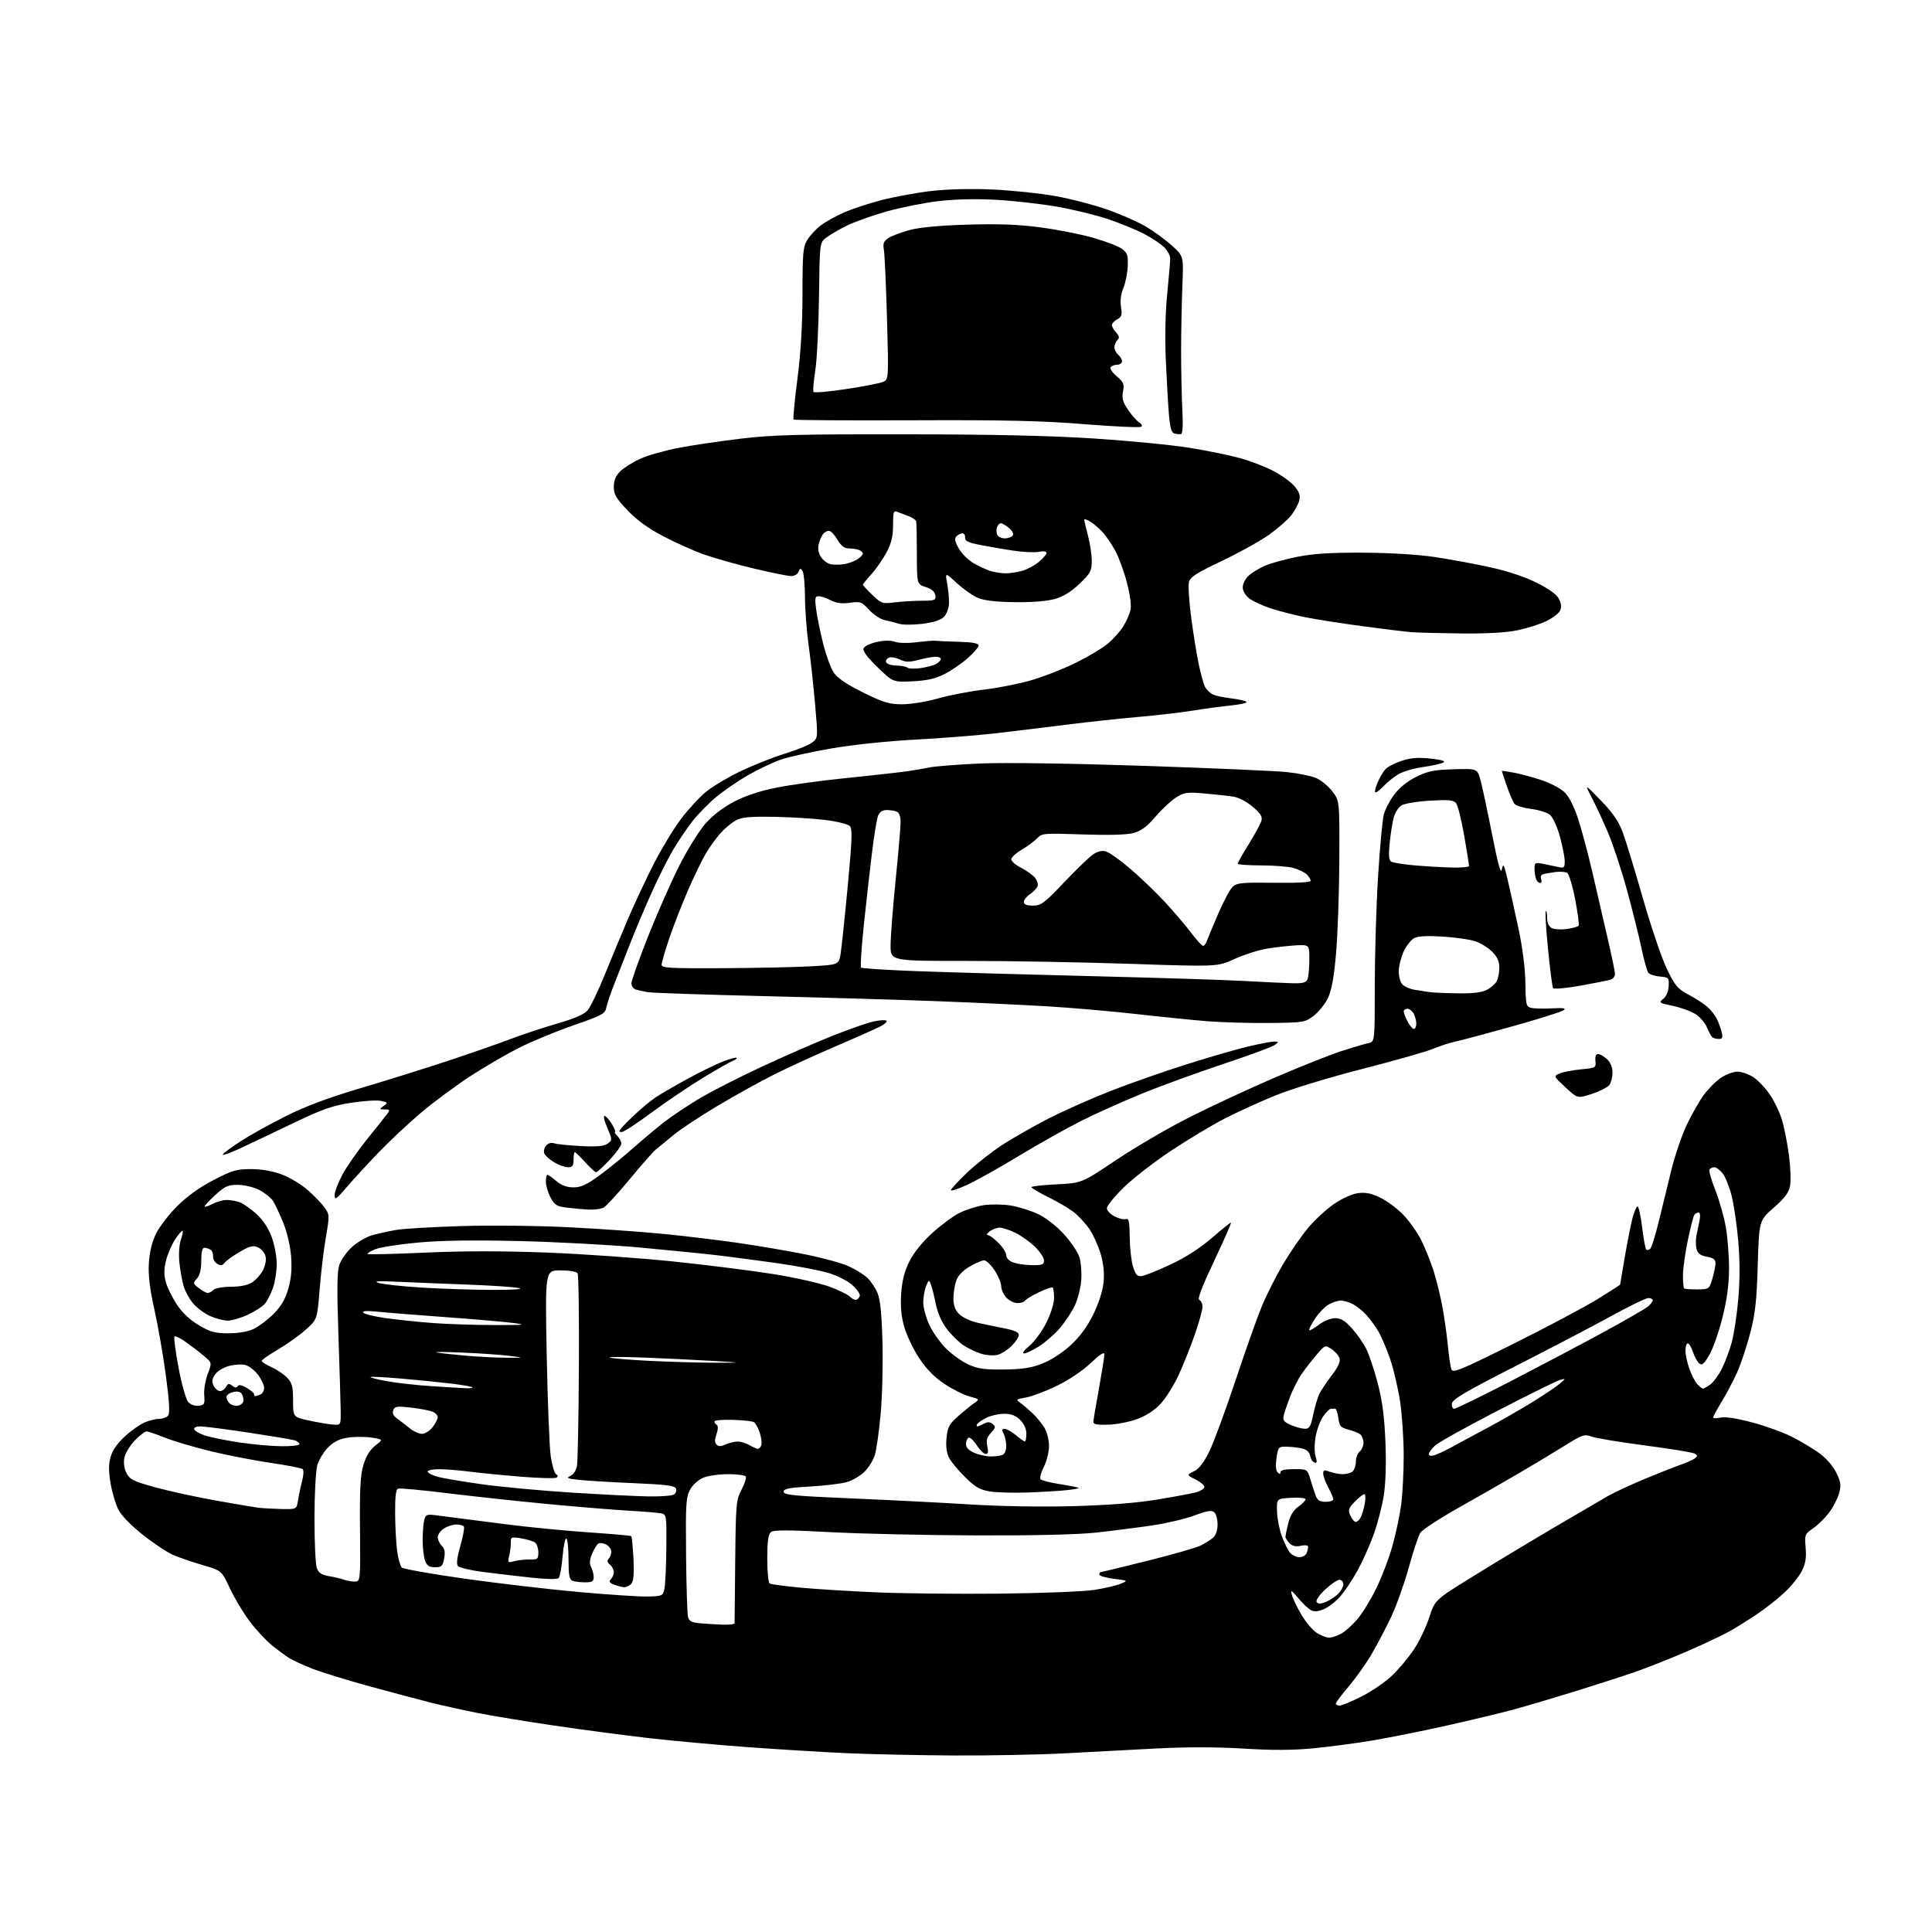 <?xml version="1.0" encoding="UTF-8" standalone="no"?>
<svg 
  version="1.1" 
  xmlns="http://www.w3.org/2000/svg" 
  xmlns:xlink="http://www.w3.org/1999/xlink" 
  xmlns:svg="http://www.w3.org/2000/svg"
  xmlns:rdf="http://www.w3.org/1999/02/22-rdf-syntax-ns#"
  xmlns:cc="http://creativecommons.org/ns#"
  xmlns:dc="http://purl.org/dc/elements/1.1/"
  viewBox="0 0 768 768"
  width="768"
  height="768"
>
<style>svg {background-color: white; }</style>"
<path stroke="none" fill="black" fill-rule="evenodd" d="M379.50,697.83C365.20,697.76 345.62,697.34 336.00,696.89C326.38,696.44 308.82,695.37 297.00,694.50C285.18,693.63 267.74,692.04 258.26,690.96C248.77,689.88 231.77,687.64 220.48,685.97C209.18,684.31 195.34,682.03 189.72,680.91C184.10,679.79 175.90,677.98 171.50,676.88C167.10,675.77 156.07,672.84 147.00,670.36C137.93,667.88 127.58,664.69 124.00,663.27C120.42,661.85 116.38,659.99 115.00,659.13C113.62,658.27 110.58,656.03 108.23,654.15C105.89,652.27 101.88,647.98 99.33,644.62C96.78,641.25 93.21,635.31 91.40,631.42C88.09,624.34 88.09,624.34 80.62,622.16C76.51,620.97 71.20,619.15 68.83,618.12C66.45,617.09 61.02,613.48 56.77,610.11C52.18,606.48 48.23,602.42 47.07,600.14C45.99,598.03 44.60,593.37 43.98,589.79C43.16,585.07 43.14,582.19 43.93,579.27C44.65,576.60 46.55,573.83 49.57,571.05C52.07,568.74 55.65,566.21 57.53,565.42C59.40,564.64 62.02,564.00 63.35,564.00C64.67,564.00 66.23,563.42 66.82,562.72C67.58,561.80 67.33,557.29 65.96,546.97C64.90,539.01 62.85,527.20 61.41,520.73C59.53,512.34 58.89,507.02 59.17,502.23C59.42,497.82 60.39,493.77 61.97,490.50C63.29,487.75 67.11,482.78 70.44,479.46C74.43,475.49 79.39,471.93 84.94,469.06C92.42,465.20 94.11,464.71 99.94,464.74C104.17,464.76 108.51,465.53 112.15,466.92C115.25,468.10 119.86,470.88 122.38,473.10C124.90,475.32 127.89,478.44 129.02,480.02C131.02,482.83 131.03,483.16 129.55,491.74C128.70,496.59 127.59,505.95 127.06,512.53C126.11,524.50 126.11,524.50 121.47,528.63C118.91,530.91 113.94,534.45 110.41,536.51C106.88,538.58 104.00,540.59 104.00,540.98C104.00,541.37 105.78,542.50 107.95,543.48C110.11,544.45 112.93,546.36 114.20,547.71C116.12,549.76 116.50,551.25 116.50,556.74C116.50,563.32 116.50,563.32 123.00,564.72C126.58,565.49 130.85,566.21 132.50,566.31C135.50,566.50 135.50,566.50 135.42,560.50C135.38,557.20 134.97,543.69 134.52,530.48C133.90,512.47 134.00,505.54 134.90,502.80C135.57,500.78 137.86,497.55 140.00,495.62C142.14,493.69 145.80,491.59 148.14,490.96C150.48,490.33 154.67,489.41 157.45,488.92C160.23,488.42 171.95,487.73 183.50,487.38C195.28,487.02 214.20,487.24 226.59,487.87C238.74,488.49 255.62,489.69 264.09,490.53C272.57,491.37 285.80,492.97 293.50,494.09C301.20,495.20 313.12,497.24 320.00,498.61C326.88,499.98 334.75,502.14 337.50,503.42C340.25,504.70 343.56,506.77 344.86,508.02C346.16,509.26 347.92,511.91 348.79,513.89C349.91,516.49 350.47,521.98 350.79,533.50C351.03,542.30 350.71,555.11 350.08,561.98C349.46,568.84 348.43,576.17 347.80,578.28C347.17,580.38 345.29,583.44 343.62,585.07C341.95,586.70 338.77,588.55 336.54,589.18C334.32,589.81 327.77,590.59 322.00,590.91C313.60,591.38 311.50,591.80 311.50,593.00C311.50,594.27 315.67,594.68 338.50,595.64C353.35,596.27 374.50,597.34 385.50,598.03C397.41,598.78 414.00,599.06 426.50,598.72C440.49,598.34 451.67,597.47 460.00,596.10C466.88,594.97 473.82,593.67 475.43,593.22C477.05,592.76 478.54,591.88 478.75,591.25C478.96,590.63 477.45,589.25 475.39,588.20C471.65,586.28 471.65,586.28 474.57,584.89C476.60,583.93 478.49,581.50 480.70,577.00C482.47,573.42 487.12,560.83 491.05,549.00C494.98,537.17 499.70,523.85 501.54,519.38C503.38,514.91 507.17,507.38 509.97,502.65C512.77,497.91 517.22,491.43 519.88,488.25C522.53,485.06 527.18,480.74 530.22,478.65C533.46,476.42 537.42,474.62 539.80,474.30C542.83,473.89 545.09,474.35 548.67,476.08C551.31,477.36 555.42,480.41 557.80,482.86C560.18,485.31 563.39,489.84 564.93,492.91C566.46,495.98 568.66,501.43 569.81,505.00C570.97,508.57 572.57,515.10 573.38,519.50C574.19,523.90 575.17,530.88 575.56,535.00C575.96,539.12 576.58,543.32 576.94,544.32C577.52,545.92 580.44,544.72 601.73,534.12C615.00,527.51 629.94,519.57 634.93,516.49C639.92,513.40 644.00,510.79 644.01,510.69C644.01,510.59 644.87,505.52 645.92,499.43C646.97,493.34 648.33,486.50 648.94,484.22C649.55,481.95 650.42,479.86 650.88,479.58C651.33,479.30 652.16,482.90 652.73,487.58C653.30,492.26 654.05,496.38 654.40,496.73C654.75,497.08 655.48,496.92 656.04,496.36C656.59,495.81 658.17,490.67 659.54,484.93C660.92,479.19 663.17,470.00 664.54,464.50C665.92,459.00 668.59,451.21 670.49,447.20C672.40,443.18 675.38,437.91 677.12,435.48C678.86,433.06 681.93,429.93 683.95,428.54C685.96,427.14 688.98,426.00 690.66,426.00C692.33,426.00 695.23,427.02 697.10,428.28C698.97,429.53 701.93,432.68 703.68,435.29C705.43,437.89 707.59,442.52 708.48,445.56C709.36,448.61 710.57,454.87 711.17,459.48C711.76,464.09 711.95,469.46 711.58,471.41C711.09,474.06 709.45,476.25 705.09,480.08C699.26,485.21 699.26,485.21 698.73,502.86C698.30,517.27 697.75,522.24 695.71,530.00C694.34,535.23 692.05,542.13 690.62,545.36C689.19,548.58 686.44,553.81 684.51,556.99C682.58,560.16 681.00,563.08 681.00,563.46C681.00,563.84 682.32,563.87 683.94,563.51C685.80,563.10 690.40,563.80 696.40,565.40C701.64,566.79 708.75,569.35 712.21,571.09C715.67,572.82 720.60,575.78 723.18,577.65C725.99,579.70 728.70,582.81 729.98,585.46C731.80,589.21 731.95,590.43 731.04,593.68C730.46,595.78 728.65,599.25 727.02,601.39C725.39,603.52 722.55,606.30 720.69,607.56C717.44,609.77 717.34,610.04 717.77,615.25C718.11,619.34 717.73,621.61 716.20,624.60C715.10,626.77 712.01,630.59 709.34,633.07C706.68,635.56 701.80,639.40 698.50,641.61C695.20,643.82 690.39,646.84 687.81,648.32C685.22,649.80 677.57,653.42 670.81,656.36C664.04,659.30 654.45,663.09 649.50,664.79C644.55,666.49 633.76,669.96 625.52,672.52C617.27,675.07 606.47,678.26 601.52,679.61C596.56,680.95 584.62,683.81 575.00,685.96C565.38,688.12 552.10,690.78 545.50,691.88C538.90,692.99 528.30,694.39 521.94,694.99C513.83,695.77 505.62,695.80 494.44,695.10C484.20,694.45 471.88,694.43 460.00,695.03C449.82,695.54 433.40,696.41 423.50,696.96C413.60,697.51 393.80,697.90 379.50,697.83zM532.52,678.00C533.36,678.00 537.24,676.39 541.15,674.43C545.05,672.46 550.45,668.79 553.14,666.27C555.84,663.75 559.82,659.03 561.98,655.79C564.15,652.55 566.93,646.76 568.16,642.94C570.40,635.98 570.40,635.98 585.95,626.38C594.50,621.10 608.92,612.41 618.00,607.07C627.08,601.74 636.53,596.21 639.02,594.78C641.51,593.35 648.03,590.31 653.52,588.02C659.01,585.73 665.52,583.15 668.00,582.28C670.48,581.42 673.09,580.25 673.81,579.68C674.88,578.84 674.85,578.50 673.63,577.81C672.80,577.35 663.88,575.89 653.81,574.57C643.74,573.25 634.19,571.66 632.58,571.04C629.92,570.02 628.99,570.34 622.08,574.63C617.91,577.23 609.77,582.12 604.00,585.51C598.23,588.89 587.30,595.15 579.72,599.41C572.15,603.67 565.33,608.13 564.58,609.33C563.83,610.52 561.79,616.66 560.06,622.96C558.32,629.26 555.19,638.07 553.10,642.53C551.01,646.99 547.46,653.76 545.22,657.57C542.98,661.38 538.86,667.18 536.07,670.46C533.28,673.73 531.00,676.77 531.00,677.21C531.00,677.64 531.69,678.00 532.52,678.00zM528.30,651.00C529.29,651.00 531.38,650.34 532.95,649.53C534.52,648.72 537.45,646.13 539.47,643.78C541.49,641.42 544.90,635.90 547.05,631.50C549.20,627.10 552.06,619.62 553.41,614.89C554.75,610.15 556.34,602.81 556.93,598.57C557.52,594.32 558.00,585.38 557.99,578.68C557.99,571.98 557.34,562.23 556.54,557.00C555.74,551.77 553.96,544.20 552.58,540.17C551.20,536.14 549.08,531.19 547.87,529.17C546.67,527.15 544.52,524.22 543.09,522.66C541.67,521.10 539.28,519.19 537.80,518.41C536.31,517.63 534.13,517.00 532.95,517.00C531.77,517.00 529.56,517.74 528.04,518.64C526.52,519.54 524.09,522.09 522.65,524.32C521.21,526.54 520.22,528.55 520.45,528.78C520.68,529.01 522.40,528.03 524.28,526.60C526.22,525.12 529.00,524.00 530.73,524.00C533.00,524.00 534.67,525.00 537.34,527.95C539.31,530.13 541.88,533.80 543.05,536.10C544.23,538.40 546.31,544.61 547.68,549.90C549.50,556.88 550.33,563.25 550.73,573.24C551.08,582.05 550.83,589.75 550.03,594.74C549.35,599.01 547.50,606.03 545.93,610.33C544.36,614.64 541.45,621.08 539.46,624.64C537.47,628.20 534.42,632.73 532.68,634.71C530.95,636.68 528.05,638.92 526.24,639.67C523.94,640.63 522.40,640.75 521.10,640.05C520.08,639.51 517.81,637.36 516.07,635.28C513.30,631.99 512.98,631.82 513.54,634.00C513.90,635.38 515.61,638.93 517.34,641.89C519.08,644.85 521.85,648.11 523.50,649.14C525.15,650.16 527.31,650.99 528.30,651.00zM287.25,645.83C289.86,645.92 292.01,645.66 292.01,645.25C292.02,644.84 292.13,633.70 292.26,620.50C292.49,597.73 292.62,596.28 294.77,592.18C296.02,589.81 296.78,587.45 296.46,586.93C296.14,586.42 292.97,586.00 289.41,586.00C285.85,586.00 281.41,586.64 279.53,587.42C277.58,588.24 275.36,590.26 274.32,592.17C272.69,595.15 272.52,597.89 272.72,618.00C272.84,630.38 273.18,641.49 273.48,642.69C273.90,644.44 274.88,644.96 278.25,645.27C280.59,645.48 284.64,645.73 287.25,645.83zM526.79,636.90C528.28,636.33 530.51,634.92 531.75,633.76C532.99,632.60 534.00,630.83 534.00,629.83C534.00,628.82 533.31,628.00 532.46,628.00C531.61,628.00 529.07,629.73 526.80,631.84C524.48,634.01 522.99,636.17 523.38,636.80C523.87,637.60 524.85,637.63 526.79,636.90zM257.49,634.64C263.30,634.50 263.51,634.41 264.13,631.50C264.48,629.85 264.82,622.55 264.88,615.27C265.00,602.31 264.95,602.03 262.75,601.58C261.51,601.33 255.78,600.85 250.00,600.53C244.22,600.20 229.82,599.02 218.00,597.90C206.18,596.79 188.18,594.84 178.00,593.59C167.82,592.33 158.94,591.50 158.25,591.76C157.36,592.08 157.02,595.00 157.07,601.86C157.11,607.16 157.48,613.87 157.90,616.77C158.31,619.67 159.12,622.52 159.71,623.11C160.29,623.69 171.51,625.68 184.63,627.54C197.76,629.39 218.18,631.78 230.00,632.84C241.82,633.91 254.20,634.72 257.49,634.64zM397.00,633.50C413.78,633.33 430.85,632.66 434.95,632.02C439.05,631.37 443.78,630.27 445.45,629.58C448.50,628.32 448.50,628.32 442.75,627.59C439.59,627.19 437.00,626.44 437.00,625.93C437.00,625.42 437.17,625.00 437.38,625.00C437.58,625.00 445.95,622.97 455.96,620.48C465.97,618.00 475.59,615.24 477.33,614.36C479.07,613.48 481.29,612.07 482.25,611.22C483.33,610.28 484.00,608.26 484.00,605.97C484.00,603.92 483.39,601.74 482.64,601.12C481.60,600.26 479.72,600.57 474.78,602.43C471.21,603.78 463.61,605.56 457.89,606.40C452.18,607.24 442.32,608.50 436.00,609.20C428.62,610.01 411.60,610.42 388.50,610.35C368.70,610.29 342.46,609.71 330.18,609.06C312.96,608.14 307.53,608.14 306.43,609.06C305.38,609.93 305.00,612.70 305.00,619.56C305.00,624.69 305.42,629.14 305.94,629.46C306.45,629.78 311.74,630.50 317.69,631.07C323.63,631.64 337.05,632.48 347.50,632.95C357.95,633.42 380.23,633.67 397.00,633.50zM248.13,630.94C247.23,630.90 245.41,630.44 244.08,629.91C242.23,629.17 241.94,628.66 242.83,627.77C243.47,627.13 244.00,625.85 244.00,624.92C244.00,624.00 243.31,622.67 242.46,621.96C241.39,621.08 241.23,620.37 241.96,619.64C242.53,619.07 243.00,617.81 243.00,616.84C243.00,615.86 242.09,614.58 240.98,613.99C239.87,613.39 238.47,613.21 237.88,613.58C237.28,613.94 236.16,615.77 235.38,617.64C234.35,620.09 234.24,621.58 234.98,622.96C235.54,624.01 236.00,625.80 236.00,626.93C236.00,628.62 235.37,629.00 232.58,629.00C230.70,629.00 228.45,628.73 227.58,628.39C226.33,627.91 226.00,626.17 226.00,619.95C226.00,615.64 225.61,611.88 225.14,611.59C224.67,611.30 224.00,614.51 223.64,618.73C223.28,622.96 222.58,626.82 222.08,627.32C221.53,627.87 217.05,627.78 210.83,627.10C205.15,626.48 196.56,625.46 191.76,624.84C186.95,624.22 182.57,623.18 182.03,622.53C181.37,621.74 181.68,619.10 182.99,614.53C184.06,610.78 184.70,607.33 184.41,606.86C184.12,606.39 182.77,606.00 181.41,606.00C180.04,606.00 177.82,606.73 176.46,607.62C175.11,608.50 174.00,610.05 174.00,611.04C174.00,612.04 174.72,613.58 175.60,614.46C176.77,615.63 177.03,617.02 176.56,619.53C175.99,622.57 175.54,623.00 172.93,623.00C170.65,623.00 169.72,622.40 168.98,620.43C168.44,619.02 168.01,615.31 168.01,612.18C168.02,609.06 168.31,605.45 168.65,604.16C169.22,602.06 169.71,601.87 173.39,602.35C175.65,602.64 179.30,603.12 181.50,603.40C183.70,603.69 192.70,604.84 201.50,605.97C210.30,607.09 224.93,608.52 234.00,609.14C243.07,609.75 250.69,610.43 250.93,610.64C251.17,610.85 251.56,614.84 251.81,619.51C252.11,625.40 251.87,628.45 251.00,629.50C250.32,630.32 249.02,630.97 248.13,630.94zM141.41,628.69C143.22,628.51 143.30,627.51 143.11,608.00C142.96,591.83 143.24,586.40 144.48,582.30C145.53,578.80 147.07,576.30 149.20,574.64C152.35,572.18 152.35,572.18 147.68,571.47C145.10,571.09 140.89,571.09 138.31,571.48C134.94,571.98 132.72,573.08 130.41,575.39C128.65,577.15 126.71,580.37 126.11,582.55C125.51,584.72 125.01,594.23 125.01,603.68C125.00,613.14 125.43,622.00 125.95,623.38C126.66,625.25 127.88,626.06 130.70,626.53C132.79,626.88 135.62,627.55 137.00,628.02C138.38,628.49 140.36,628.79 141.41,628.69zM204.61,620.56C206.20,620.16 208.96,619.87 210.75,619.91C213.68,619.99 214.00,619.72 214.00,617.12C214.00,615.54 213.44,613.79 212.75,613.24C212.06,612.68 209.59,611.91 207.25,611.53C203.26,610.87 203.01,610.97 203.06,613.16C203.09,614.45 202.80,616.80 202.41,618.39C201.74,621.18 201.82,621.26 204.61,620.56zM516.55,619.00C517.78,619.00 519.06,618.29 519.39,617.42C519.73,616.55 520.00,615.39 520.00,614.84C520.00,614.26 518.79,614.11 517.12,614.47C515.14,614.91 513.74,614.60 512.62,613.48C511.73,612.59 511.00,611.41 511.00,610.87C511.00,610.33 511.51,607.88 512.12,605.42C512.87,602.44 514.20,600.28 516.12,598.91C517.71,597.79 519.00,596.46 519.00,595.97C519.00,595.48 516.41,595.22 513.25,595.40C507.50,595.73 507.50,595.73 507.63,600.77C507.70,603.54 508.57,607.99 509.55,610.65C510.53,613.32 512.01,616.29 512.82,617.25C513.64,618.21 515.32,619.00 516.55,619.00zM538.94,605.00C539.49,605.00 540.36,604.20 540.88,603.23C541.40,602.26 542.14,599.78 542.52,597.73C542.92,595.61 542.82,594.00 542.30,594.00C541.79,594.00 540.09,595.34 538.52,596.98C536.00,599.61 535.80,600.26 536.81,602.48C537.44,603.87 538.40,605.00 538.94,605.00zM111.70,599.85C117.91,600.00 117.91,600.00 118.50,596.25C118.82,594.19 119.55,590.76 120.12,588.63C120.69,586.50 120.78,584.42 120.33,584.00C119.87,583.59 114.10,582.46 107.50,581.50C100.90,580.53 90.16,578.44 83.64,576.86C77.12,575.27 68.98,572.86 65.56,571.49C62.14,570.12 58.84,569.00 58.22,569.00C57.60,569.00 55.51,570.63 53.57,572.63C51.63,574.63 49.77,577.73 49.43,579.51C49.05,581.54 49.38,583.83 50.31,585.63C51.61,588.12 53.10,588.86 61.65,591.21C67.07,592.70 77.80,595.05 85.50,596.43C93.20,597.81 100.85,599.11 102.50,599.32C104.15,599.53 108.29,599.77 111.70,599.85zM526.98,597.00C528.64,597.00 530.00,596.55 530.00,596.00C530.00,595.44 529.10,593.31 528.00,591.26C526.90,589.21 526.00,586.75 526.00,585.79C526.00,584.33 526.42,584.21 528.57,585.02C529.98,585.56 532.36,586.00 533.87,586.00C535.37,586.00 537.14,585.46 537.80,584.80C538.46,584.14 539.00,582.40 539.00,580.92C539.00,579.45 539.67,577.68 540.50,577.00C541.33,576.32 542.00,574.74 542.00,573.50C542.00,572.26 541.44,570.78 540.75,570.21C540.06,569.64 537.92,568.78 536.00,568.28C532.93,567.49 532.44,566.92 532.00,563.66C531.73,561.61 531.16,559.95 530.75,559.97C530.34,559.99 529.58,560.00 529.07,560.00C528.56,560.00 527.20,561.31 526.06,562.92C524.91,564.52 523.55,568.08 523.03,570.83C522.48,573.74 522.45,577.08 522.95,578.84C523.64,581.22 523.53,581.76 522.47,581.35C521.73,581.06 520.98,579.87 520.81,578.71C520.62,577.44 519.49,576.30 518.00,575.89C516.62,575.51 513.84,575.15 511.81,575.10C508.18,575.00 508.11,575.07 507.44,579.58C507.00,582.51 507.15,584.55 507.88,585.28C508.71,586.11 509.00,586.09 509.00,585.20C509.00,584.42 510.85,584.00 514.34,584.00C519.68,584.00 519.68,584.00 520.94,588.19C521.63,590.50 522.59,593.42 523.07,594.69C523.72,596.40 524.74,597.00 526.98,597.00zM258.00,594.85C262.68,594.92 267.13,594.57 267.90,594.09C268.66,593.60 269.04,592.54 268.73,591.74C268.29,590.58 264.86,590.13 252.33,589.60C243.63,589.23 233.81,588.64 230.52,588.31C225.60,587.80 224.91,587.52 226.68,586.73C227.97,586.15 229.04,584.53 229.37,582.64C229.67,580.91 230.01,563.26 230.12,543.41C230.23,523.57 230.00,506.80 229.60,506.16C229.18,505.48 226.34,505.00 222.78,505.00C216.68,505.00 216.68,505.00 217.33,538.75C217.68,557.31 218.41,575.38 218.93,578.91C219.46,582.43 220.41,585.64 221.05,586.03C221.85,586.52 221.88,586.96 221.16,587.40C220.57,587.76 214.25,587.59 207.10,587.01C199.96,586.43 190.82,585.53 186.80,585.01C182.79,584.49 177.36,584.05 174.75,584.03C172.14,584.01 170.00,584.43 170.00,584.95C170.00,585.48 171.69,586.39 173.75,586.98C175.81,587.58 183.80,588.94 191.50,590.01C199.20,591.09 215.40,592.59 227.50,593.35C239.60,594.11 253.32,594.79 258.00,594.85zM408.50,593.29C403.00,593.49 396.29,593.31 393.60,592.89C389.60,592.26 387.78,591.23 383.77,587.31C381.06,584.66 378.15,581.19 377.31,579.58C376.28,577.62 375.93,575.04 376.26,571.65C376.67,567.33 377.30,566.13 380.76,563.07C382.97,561.10 385.84,558.76 387.14,557.86C389.50,556.22 389.50,556.22 385.34,555.10C383.06,554.48 378.56,552.21 375.34,550.06C371.35,547.39 368.19,544.15 365.35,539.82C363.07,536.34 360.42,530.83 359.48,527.57C358.27,523.42 357.90,519.50 358.22,514.41C358.55,509.26 359.48,505.55 361.40,501.62C363.11,498.12 366.45,493.94 370.45,490.27C373.93,487.08 378.85,483.43 381.36,482.18C383.88,480.92 388.20,479.53 390.96,479.09C393.73,478.66 398.53,478.70 401.63,479.19C404.73,479.67 409.66,481.20 412.58,482.58C415.72,484.06 419.91,487.31 422.86,490.54C425.60,493.53 428.38,497.61 429.03,499.60C429.69,501.59 430.04,505.76 429.82,508.87C429.59,511.98 428.41,516.58 427.20,519.09C425.98,521.60 423.32,525.60 421.28,527.98C419.24,530.36 415.56,533.59 413.09,535.16C410.63,536.72 407.92,538.00 407.08,538.00C406.17,538.00 407.04,536.77 409.20,534.99C411.21,533.33 414.24,529.21 415.93,525.83C417.68,522.31 419.00,518.11 419.00,516.01C419.00,513.99 418.77,512.10 418.49,511.82C418.20,511.54 415.75,512.37 413.04,513.67C410.32,514.97 407.83,516.47 407.49,517.02C407.16,517.56 405.80,518.00 404.48,518.00C403.16,518.00 401.16,517.02 400.04,515.81C398.92,514.61 398.00,512.57 398.00,511.29C398.00,510.01 396.82,507.17 395.37,504.98C393.92,502.79 392.05,501.00 391.20,501.00C390.36,501.00 387.77,502.12 385.44,503.48C382.70,505.09 380.82,507.08 380.10,509.13C379.50,510.87 379.00,514.05 379.00,516.19C379.00,518.93 379.69,520.78 381.31,522.40C382.58,523.67 385.84,525.21 388.56,525.81C391.28,526.42 396.09,527.42 399.25,528.03C403.21,528.80 405.00,529.61 405.00,530.65C405.00,531.48 403.71,533.45 402.13,535.03C400.55,536.61 398.03,538.20 396.54,538.58C395.04,538.96 392.13,538.76 390.07,538.14C388.01,537.52 384.80,535.99 382.95,534.75C381.10,533.50 378.14,530.58 376.37,528.26C374.34,525.61 372.72,521.91 371.98,518.27C371.34,515.10 370.45,511.60 370.01,510.50C369.28,508.65 369.14,508.71 368.11,511.32C367.50,512.86 367.00,515.79 367.01,517.82C367.02,519.84 368.10,523.82 369.42,526.66C370.75,529.50 373.71,533.71 376.02,536.02C378.32,538.32 382.29,541.17 384.85,542.35C388.64,544.10 391.25,544.48 399.00,544.40C406.25,544.33 409.86,543.78 414.25,542.08C417.65,540.76 422.23,537.82 425.49,534.84C429.22,531.42 432.12,527.51 434.54,522.61C436.72,518.21 438.32,513.26 438.67,509.88C439.06,506.12 438.70,502.47 437.54,498.48C436.60,495.26 434.55,490.76 432.99,488.48C431.42,486.21 428.60,483.17 426.72,481.74C424.85,480.31 420.31,477.66 416.65,475.85C412.99,474.05 410.00,472.28 410.00,471.92C410.00,471.56 414.50,471.05 420.00,470.79C430.01,470.30 430.01,470.30 443.73,461.10C451.28,456.04 464.44,448.36 472.98,444.05C481.52,439.74 496.82,432.63 507.00,428.25C517.17,423.88 529.10,419.14 533.50,417.74C537.90,416.33 542.62,414.93 544.00,414.63C546.50,414.09 546.50,414.09 546.50,391.79C546.50,379.53 547.08,360.05 547.80,348.50C548.51,336.95 549.54,325.83 550.08,323.79C550.61,321.75 552.50,318.15 554.28,315.79C556.30,313.09 559.54,310.49 563.00,308.79C567.59,306.53 570.06,306.03 577.92,305.79C587.33,305.50 587.33,305.50 588.63,310.50C589.34,313.25 591.40,322.93 593.19,332.00C595.60,344.15 596.61,347.71 597.04,345.50C597.54,342.92 597.87,343.55 599.38,350.00C600.35,354.12 602.29,362.90 603.70,369.50C605.26,376.84 606.29,385.11 606.37,390.79C606.49,399.46 606.65,400.12 608.69,400.64C609.89,400.94 613.61,401.03 616.96,400.84C621.57,400.58 622.68,400.77 621.54,401.60C620.71,402.21 611.81,405.01 601.76,407.83C591.72,410.65 581.43,413.41 578.90,413.95C576.37,414.49 572.24,415.83 569.71,416.91C567.19,417.99 554.50,421.60 541.51,424.93C527.72,428.47 513.24,432.90 506.70,435.58C500.54,438.10 491.53,442.22 486.68,444.72C481.83,447.23 472.38,452.90 465.68,457.33C458.98,461.76 450.46,468.35 446.75,471.98C443.04,475.61 440.00,479.33 440.00,480.26C440.00,481.19 441.39,482.67 443.09,483.55C444.79,484.43 446.81,484.90 447.59,484.60C448.72,484.17 449.02,485.57 449.08,491.78C449.12,496.03 449.71,501.30 450.39,503.50C451.38,506.71 452.05,507.45 453.80,507.26C454.99,507.13 460.14,505.08 465.24,502.69C471.25,499.88 477.01,496.19 481.65,492.18C485.58,488.78 489.03,486.00 489.32,486.00C489.61,486.00 486.62,492.82 482.68,501.16C477.79,511.49 475.90,516.46 476.75,516.74C477.44,516.98 478.00,518.22 478.00,519.50C478.00,520.79 476.60,525.81 474.90,530.67C473.19,535.53 470.33,542.69 468.53,546.60C466.74,550.50 463.60,555.54 461.56,557.80C459.12,560.51 455.90,562.64 452.17,564.04C449.05,565.22 443.80,566.25 440.50,566.34C435.71,566.47 434.53,566.20 434.63,565.00C434.70,564.17 435.71,558.23 436.88,551.80C438.04,545.36 439.00,539.33 439.00,538.40C439.00,537.24 437.30,538.32 433.54,541.87C430.31,544.93 424.81,548.62 420.02,550.93C415.58,553.08 410.08,555.15 407.78,555.54C403.89,556.19 403.74,556.34 405.56,557.64C406.62,558.41 408.81,560.26 410.41,561.75C412.00,563.24 414.14,565.82 415.15,567.48C416.18,569.17 416.99,572.39 417.00,574.79C417.00,577.17 416.07,580.90 414.92,583.16C413.77,585.40 413.21,587.61 413.67,588.06C414.13,588.52 417.64,589.39 421.47,590.00C425.31,590.61 428.61,591.27 428.81,591.47C429.01,591.67 426.77,592.08 423.83,592.38C420.90,592.68 414.00,593.09 408.50,593.29zM393.67,578.96C395.41,578.98 397.55,578.73 398.42,578.39C399.37,578.03 400.00,576.60 400.00,574.83C400.00,573.20 399.53,571.00 398.96,569.93C398.16,568.43 398.26,568.00 399.39,568.00C400.19,568.00 402.18,569.12 403.82,570.50C405.45,571.88 407.06,573.00 407.39,573.00C407.73,573.00 408.00,571.63 408.00,569.95C408.00,568.05 407.08,565.99 405.55,564.45C403.78,562.69 402.00,562.00 399.20,562.00C397.06,562.00 393.90,562.70 392.17,563.56C390.45,564.42 388.78,565.55 388.46,566.06C388.14,566.58 388.16,567.00 388.51,567.00C388.85,567.00 390.03,566.52 391.13,565.93C392.59,565.15 393.52,565.19 394.60,566.08C395.87,567.14 395.78,567.60 393.94,569.57C392.29,571.32 391.96,572.53 392.48,574.92C392.97,577.16 392.80,578.00 391.83,577.99C391.10,577.98 389.47,576.39 388.22,574.45C386.96,572.51 385.50,571.19 384.97,571.52C384.43,571.85 384.00,573.01 384.00,574.11C384.00,575.40 385.15,576.59 387.25,577.51C389.04,578.29 391.93,578.94 393.67,578.96zM570.25,578.46C571.49,578.08 574.75,576.54 577.50,575.02C580.25,573.51 586.55,570.11 591.50,567.48C596.45,564.84 604.37,560.29 609.10,557.38C613.83,554.46 618.78,551.13 620.10,549.98C622.50,547.89 622.50,547.89 620.07,548.57C618.73,548.95 607.57,554.45 595.27,560.81C582.97,567.16 571.80,573.38 570.45,574.63C569.10,575.88 568.00,577.41 568.00,578.02C568.00,578.71 568.86,578.88 570.25,578.46zM301.28,575.96C301.71,575.98 302.31,575.34 302.62,574.54C302.93,573.74 302.66,571.50 302.02,569.56C301.38,567.62 300.34,565.71 299.72,565.33C299.09,564.94 295.30,564.53 291.29,564.41C287.28,564.30 284.00,564.58 284.00,565.04C284.00,565.50 284.42,566.14 284.94,566.46C285.52,566.82 285.47,568.22 284.82,570.10C284.05,572.28 284.06,573.46 284.85,574.25C285.64,575.04 286.65,575.02 288.52,574.17C289.94,573.53 292.09,573.02 293.30,573.04C294.51,573.05 296.62,573.71 298.00,574.50C299.38,575.29 300.85,575.95 301.28,575.96zM111.75,574.90C115.74,574.96 119.00,574.58 119.00,574.07C119.00,573.55 118.18,572.87 117.18,572.56C116.18,572.24 107.96,570.87 98.93,569.50C89.89,568.14 81.23,567.02 79.67,567.01C77.92,567.01 76.99,567.46 77.23,568.19C77.45,568.84 79.40,569.95 81.56,570.66C83.73,571.36 89.78,572.58 95.00,573.37C100.22,574.16 107.76,574.85 111.75,574.90zM167.68,569.97C168.88,569.99 170.79,568.81 171.93,567.37C173.07,565.92 174.00,564.10 174.00,563.34C174.00,562.58 172.99,561.57 171.75,561.10C170.51,560.63 166.69,559.92 163.26,559.53C157.80,558.90 156.93,559.03 156.33,560.58C155.87,561.79 156.36,562.85 157.89,563.92C159.12,564.79 161.33,566.50 162.81,567.72C164.29,568.94 166.48,569.95 167.68,569.97zM518.68,567.96C520.54,567.99 521.03,567.15 522.04,562.25C522.69,559.09 523.83,555.32 524.57,553.88C525.31,552.44 527.53,549.15 529.50,546.56C531.97,543.33 532.90,541.25 532.47,539.90C532.13,538.83 530.70,537.19 529.29,536.27C526.76,534.61 526.68,534.64 523.36,538.54C521.51,540.72 518.86,544.12 517.47,546.10C516.08,548.08 514.01,552.13 512.87,555.10C511.73,558.07 510.57,561.51 510.28,562.75C509.87,564.57 510.41,565.28 513.13,566.46C514.99,567.26 517.48,567.94 518.68,567.96zM578.10,560.00C578.77,560.00 588.82,555.10 600.42,549.11C612.01,543.11 628.70,534.30 637.50,529.51C646.30,524.72 654.29,520.10 655.25,519.25C656.21,518.39 657.00,517.31 657.00,516.85C657.00,516.38 656.21,516.00 655.24,516.00C654.28,516.00 647.64,519.22 640.49,523.15C633.35,527.08 616.25,536.03 602.50,543.02C582.81,553.05 577.43,556.20 577.18,557.87C577.00,559.07 577.40,560.00 578.10,560.00zM78.95,558.80C81.26,558.53 81.47,558.14 81.18,554.57C81.01,552.40 81.64,548.62 82.58,546.16C84.29,541.68 84.29,541.68 80.89,538.86C79.03,537.30 75.80,534.83 73.73,533.37C71.66,531.90 69.69,530.97 69.36,531.30C69.03,531.63 69.76,537.21 70.98,543.70C72.21,550.24 73.91,556.30 74.80,557.30C75.74,558.36 77.44,558.97 78.95,558.80zM94.48,558.79C95.58,558.63 96.60,557.83 96.74,557.00C96.88,556.17 96.60,554.88 96.11,554.11C95.52,553.20 94.33,552.95 92.61,553.38C91.17,553.74 90.00,554.61 90.00,555.32C90.00,556.02 90.56,557.16 91.24,557.84C91.92,558.52 93.38,558.95 94.48,558.79zM101.42,555.00C101.65,555.00 102.55,554.73 103.42,554.39C104.29,554.06 105.00,552.86 105.00,551.74C105.00,550.61 103.89,548.24 102.54,546.46C101.19,544.69 98.92,542.95 97.50,542.59C96.08,542.23 93.14,542.42 90.96,543.01C88.71,543.62 86.31,545.12 85.43,546.47C84.21,548.33 84.11,549.33 84.96,550.93C85.57,552.07 86.71,553.00 87.49,553.00C88.26,553.00 89.33,552.23 89.85,551.30C90.63,549.91 91.08,549.82 92.31,550.85C93.35,551.71 94.03,551.76 94.48,551.03C94.92,550.32 96.11,550.54 98.07,551.70C99.68,552.65 101.00,553.78 101.00,554.22C101.00,554.65 101.19,555.00 101.42,555.00zM184.92,551.84C186.80,551.93 188.10,551.76 187.81,551.47C187.51,551.18 183.50,550.49 178.89,549.94C174.27,549.39 165.36,548.50 159.09,547.97C152.81,547.43 147.50,547.17 147.28,547.39C147.07,547.60 149.95,548.34 153.70,549.03C157.44,549.72 165.22,550.60 171.00,550.98C176.78,551.37 183.04,551.75 184.92,551.84zM676.93,552.00C677.27,552.00 678.56,551.29 679.80,550.43C681.03,549.57 683.12,546.73 684.44,544.13C685.76,541.52 687.56,536.72 688.44,533.45C689.32,530.18 690.48,522.40 691.02,516.16C691.66,508.69 691.65,500.91 690.98,493.32C690.43,486.99 689.25,478.92 688.36,475.38C687.47,471.84 685.87,467.83 684.80,466.47C683.73,465.11 682.24,464.00 681.49,464.00C680.73,464.00 679.86,464.41 679.55,464.91C679.24,465.41 680.30,469.13 681.89,473.16C683.49,477.20 685.37,483.88 686.08,488.00C686.79,492.12 687.34,499.55 687.32,504.50C687.29,510.74 686.48,516.67 684.68,523.84C683.25,529.53 680.90,536.19 679.46,538.65C677.38,542.21 676.57,542.89 675.47,541.98C674.72,541.35 673.59,539.30 672.97,537.42C672.35,535.54 671.43,534.00 670.92,534.00C670.42,534.00 670.00,535.29 670.00,536.87C670.00,538.46 670.69,541.70 671.53,544.07C672.37,546.45 673.79,549.21 674.68,550.20C675.58,551.19 676.59,552.00 676.93,552.00zM284.00,541.70C295.50,541.71 295.50,541.71 283.00,540.96C276.12,540.55 264.03,539.97 256.13,539.66C248.23,539.35 242.01,539.34 242.30,539.63C242.59,539.92 249.51,540.51 257.67,540.93C265.82,541.35 277.68,541.70 284.00,541.70zM201.50,539.73C208.50,539.74 208.50,539.74 202.50,538.97C199.20,538.56 190.88,537.97 184.00,537.68C177.13,537.39 172.40,537.36 173.50,537.61C174.60,537.85 179.78,538.43 185.00,538.89C190.22,539.35 197.65,539.73 201.50,539.73zM90.80,530.00C94.79,530.00 98.57,529.35 100.85,528.27C102.86,527.32 106.39,524.65 108.70,522.35C111.72,519.33 113.37,516.53 114.58,512.38C115.77,508.27 116.10,504.55 115.72,499.51C115.40,495.30 114.13,489.82 112.59,486.03C111.16,482.51 109.31,478.60 108.48,477.33C107.65,476.06 105.20,474.12 103.03,473.01C100.78,471.87 97.12,471.00 94.52,471.00C90.56,471.00 89.36,471.55 85.46,475.15C82.98,477.43 81.13,479.46 81.33,479.66C81.54,479.87 83.01,479.36 84.60,478.52C86.20,477.69 88.71,477.01 90.18,477.01C91.66,477.00 94.00,477.43 95.38,477.96C96.76,478.48 99.70,480.54 101.90,482.53C104.46,484.84 106.66,488.14 107.96,491.62C109.08,494.62 110.00,499.48 110.00,502.41C110.00,505.35 109.31,509.70 108.47,512.07C107.63,514.45 106.17,517.27 105.22,518.34C104.28,519.41 101.25,521.34 98.50,522.63C95.75,523.92 92.15,524.97 90.50,524.97C88.85,524.96 85.68,524.13 83.46,523.12C81.24,522.11 78.22,519.86 76.75,518.11C75.28,516.37 73.58,513.26 72.98,511.22C72.38,509.17 71.63,504.95 71.31,501.84C70.99,498.61 71.23,494.79 71.87,492.93C72.50,491.14 72.82,489.48 72.58,489.25C72.34,489.01 71.02,490.55 69.63,492.66C68.25,494.77 66.60,498.57 65.98,501.10C65.16,504.40 65.14,506.79 65.90,509.60C66.48,511.74 68.44,515.75 70.24,518.50C72.37,521.74 75.44,524.64 78.97,526.75C83.59,529.51 85.37,530.00 90.80,530.00zM196.50,526.73C208.56,526.74 209.60,526.63 204.00,525.90C200.43,525.43 188.05,524.37 176.50,523.53C164.95,522.70 152.85,521.73 149.62,521.39C145.77,520.99 143.96,521.12 144.37,521.78C144.71,522.34 148.70,523.32 153.24,523.96C157.79,524.60 166.22,525.48 172.00,525.92C177.78,526.36 188.80,526.72 196.50,526.73zM340.41,516.70C340.94,516.52 341.56,515.83 341.78,515.17C342.00,514.51 340.75,512.63 338.99,511.00C337.19,509.31 333.09,507.18 329.54,506.09C326.09,505.02 316.79,503.24 308.88,502.12C300.97,501.01 290.45,499.62 285.50,499.03C280.55,498.44 266.82,497.06 255.00,495.97C243.18,494.87 221.35,493.69 206.50,493.34C187.98,492.90 175.26,493.09 166.00,493.95C158.57,494.64 150.97,495.83 149.10,496.61C147.22,497.39 145.90,498.23 146.15,498.49C146.41,498.74 156.71,498.49 169.06,497.93C184.19,497.25 199.97,497.25 217.50,497.92C231.80,498.48 254.53,500.08 268.00,501.49C281.48,502.90 299.31,505.16 307.64,506.50C315.97,507.85 325.82,510.06 329.53,511.40C333.25,512.75 336.99,514.57 337.86,515.44C338.73,516.31 339.88,516.87 340.41,516.70zM82.55,513.98C83.13,513.99 84.16,513.44 84.84,512.76C85.53,512.07 88.63,511.51 91.85,511.50C95.63,511.48 98.55,510.87 100.29,509.73C101.76,508.77 103.68,506.59 104.56,504.88C105.49,503.08 105.91,500.77 105.55,499.36C105.22,498.02 103.88,496.45 102.59,495.86C100.63,494.97 99.40,495.26 95.36,497.60C92.69,499.16 89.96,501.12 89.31,501.96C88.37,503.17 87.73,503.26 86.31,502.36C85.31,501.74 84.58,500.39 84.68,499.38C84.78,498.36 84.33,497.19 83.68,496.78C83.03,496.37 81.94,496.02 81.25,496.02C80.41,496.01 80.00,497.69 80.00,501.17C80.00,504.66 79.44,506.96 78.28,508.25C76.63,510.06 76.67,510.24 79.03,512.05C80.39,513.10 81.97,513.97 82.55,513.98zM195.50,512.75C203.97,512.78 208.23,512.49 206.29,512.03C204.53,511.61 195.08,510.98 185.29,510.62C175.51,510.26 163.00,509.75 157.50,509.50C150.21,509.16 148.33,509.29 150.55,509.99C152.23,510.52 159.88,511.35 167.55,511.83C175.22,512.32 187.80,512.73 195.50,512.75zM674.68,512.55C679.35,512.50 679.46,512.43 680.64,508.50C681.30,506.30 681.88,503.54 681.92,502.36C681.98,500.69 681.24,500.08 678.51,499.57C675.90,499.08 674.86,498.29 674.40,496.44C674.06,495.09 674.04,492.74 674.35,491.24C674.67,489.73 675.22,487.04 675.58,485.25C675.98,483.23 675.83,482.00 675.17,482.00C674.59,482.00 673.82,482.48 673.46,483.06C673.10,483.65 671.95,488.21 670.90,493.21C669.86,498.21 669.00,504.41 669.00,506.99C669.00,509.56 669.21,511.88 669.46,512.13C669.72,512.39 672.07,512.57 674.68,512.55zM410.25,502.92C414.32,502.99 415.00,502.72 415.00,501.05C415.00,499.97 413.37,497.51 411.38,495.58C409.38,493.64 405.87,491.15 403.56,490.03C401.26,488.91 398.47,488.00 397.38,488.00C396.28,488.00 394.51,488.66 393.44,489.47C392.37,490.28 392.03,490.95 392.67,490.97C393.32,490.99 395.23,492.38 396.92,494.08C398.62,495.77 400.00,497.98 400.00,498.99C400.00,500.09 401.11,501.24 402.75,501.84C404.26,502.39 407.64,502.88 410.25,502.92zM234.32,480.84C232.22,480.76 228.30,480.42 225.61,480.09C221.31,479.57 220.50,479.08 218.86,476.02C217.84,474.10 217.00,471.29 217.00,469.77C217.00,468.24 217.27,467.00 217.61,467.00C217.94,467.00 219.55,468.12 221.18,469.50C223.21,471.21 225.36,472.00 227.97,472.00C230.92,472.00 233.21,470.96 238.14,467.36C241.64,464.80 247.65,459.93 251.50,456.53C255.35,453.14 260.87,448.50 263.77,446.23C266.67,443.97 272.91,439.77 277.64,436.91C282.38,434.05 293.79,428.22 303.01,423.94C312.23,419.66 324.95,414.11 331.28,411.61C337.61,409.11 344.72,406.62 347.09,406.09C349.45,405.56 351.82,405.39 352.35,405.71C352.87,406.04 351.75,407.10 349.86,408.07C347.97,409.04 340.01,412.57 332.17,415.93C324.33,419.28 313.32,424.33 307.71,427.14C302.09,429.96 291.88,435.63 285.00,439.74C278.12,443.86 270.25,449.08 267.50,451.36C264.75,453.63 261.67,456.17 260.65,457.00C259.63,457.82 254.98,463.12 250.31,468.76C245.64,474.41 240.99,479.47 239.98,480.01C238.96,480.56 236.41,480.93 234.32,480.84zM137.74,472.00C133.68,476.76 133.05,477.18 133.02,475.14C133.01,473.84 134.38,470.19 136.06,467.03C137.75,463.87 142.13,457.56 145.81,453.00C149.49,448.44 153.12,443.88 153.87,442.86C155.11,441.19 155.01,441.00 152.93,441.00C150.72,441.00 150.70,440.94 152.50,439.62C154.28,438.32 154.22,438.21 151.44,437.62C149.82,437.27 144.45,437.62 139.50,438.38C132.05,439.54 128.09,440.93 116.50,446.50C108.80,450.20 99.21,454.75 95.19,456.62C91.17,458.48 88.18,459.51 88.56,458.91C88.93,458.30 92.22,455.88 95.87,453.53C99.52,451.17 107.56,446.72 113.74,443.62C121.56,439.71 130.68,436.31 143.74,432.44C154.06,429.38 169.70,424.48 178.50,421.56C187.30,418.64 198.32,414.79 203.00,413.01C207.68,411.23 216.00,408.48 221.50,406.89C228.16,404.97 232.18,403.24 233.53,401.70C234.65,400.43 237.75,394.02 240.41,387.45C243.08,380.88 247.28,370.77 249.75,365.00C252.22,359.23 256.74,349.60 259.78,343.60C262.83,337.61 267.71,329.53 270.62,325.65C273.54,321.78 278.08,316.85 280.71,314.71C283.35,312.57 289.55,308.88 294.50,306.51C299.46,304.15 307.33,301.03 312.00,299.59C316.68,298.15 321.55,296.16 322.84,295.16C325.19,293.35 325.19,293.35 324.01,279.92C323.37,272.54 322.21,262.00 321.44,256.50C320.67,251.00 320.02,242.45 320.00,237.50C319.98,232.55 319.55,227.84 319.04,227.03C318.24,225.77 318.01,225.80 317.45,227.28C317.08,228.23 315.76,229.00 314.50,229.00C313.24,229.00 306.57,227.65 299.68,226.00C292.78,224.36 283.85,221.83 279.82,220.40C275.79,218.97 268.55,215.73 263.72,213.20C257.71,210.06 253.21,206.80 249.47,202.88C244.91,198.10 244.00,196.55 244.00,193.53C244.00,190.99 244.75,189.15 246.52,187.39C247.90,186.01 251.47,183.76 254.45,182.40C257.42,181.03 264.28,179.07 269.68,178.04C275.08,177.01 286.25,175.36 294.50,174.37C307.16,172.86 317.38,172.59 360.00,172.64C395.47,172.69 417.94,173.20 435.50,174.35C449.25,175.26 466.12,176.91 473.00,178.03C479.88,179.14 488.88,180.99 493.00,182.13C497.12,183.27 503.11,185.58 506.30,187.27C509.49,188.95 513.24,191.68 514.62,193.33C516.50,195.56 516.97,196.98 516.49,198.91C516.14,200.33 514.74,202.95 513.40,204.72C512.05,206.49 508.06,209.99 504.54,212.51C501.02,215.02 492.54,219.74 485.69,222.99C475.63,227.76 473.12,229.37 472.62,231.38C472.28,232.75 472.68,239.07 473.51,245.44C474.35,251.80 475.70,260.19 476.52,264.07C477.33,267.95 478.46,271.99 479.02,273.04C479.59,274.09 480.89,275.40 481.92,275.96C482.95,276.51 486.32,277.26 489.42,277.62C492.52,277.98 495.26,278.62 495.52,279.03C495.77,279.43 492.94,280.07 489.24,280.44C485.53,280.82 478.68,281.74 474.00,282.50C469.32,283.26 459.65,284.38 452.50,284.99C445.35,285.60 432.75,286.96 424.50,288.01C416.25,289.05 403.43,290.61 396.01,291.47C388.58,292.33 374.13,293.47 363.88,294.01C352.96,294.58 339.17,296.03 330.54,297.51C322.45,298.90 313.32,300.92 310.25,302.00C307.18,303.08 301.39,305.84 297.38,308.13C293.38,310.42 287.62,314.37 284.60,316.90C281.57,319.43 277.35,323.75 275.22,326.50C273.09,329.25 269.72,334.22 267.73,337.55C265.73,340.87 261.87,348.54 259.14,354.60C256.41,360.65 252.52,369.86 250.50,375.05C248.48,380.25 245.66,387.43 244.24,391.00C242.82,394.57 241.39,398.79 241.06,400.37C240.52,403.03 239.56,403.55 227.99,407.57C221.12,409.95 211.38,413.98 206.33,416.52C201.29,419.07 192.52,424.18 186.83,427.88C181.15,431.59 172.45,438.03 167.50,442.20C162.55,446.38 154.89,453.55 150.47,458.15C146.05,462.74 140.33,468.98 137.74,472.00zM384.25,471.10C380.81,472.65 378.00,473.56 378.00,473.12C378.00,472.68 380.83,469.60 384.30,466.27C387.76,462.95 394.05,457.97 398.28,455.21C402.51,452.44 410.92,447.65 416.96,444.56C423.01,441.47 434.15,436.53 441.73,433.58C449.30,430.63 462.70,425.93 471.50,423.14C480.30,420.35 491.32,417.15 496.00,416.04C500.68,414.92 505.40,414.03 506.50,414.04C508.38,414.06 508.39,414.15 506.75,415.39C505.78,416.13 496.56,419.53 486.25,422.96C475.94,426.39 461.43,431.67 454.00,434.71C446.57,437.74 435.77,442.58 430.00,445.47C424.23,448.36 412.98,454.68 405.00,459.50C397.02,464.33 387.69,469.54 384.25,471.10zM236.98,466.00C236.57,466.00 234.61,464.20 232.62,462.00C230.63,459.80 228.78,458.00 228.50,458.00C228.23,458.00 228.00,459.35 228.00,461.00C228.00,463.45 227.58,464.00 225.75,464.00C224.51,463.99 222.02,463.09 220.22,461.99C218.41,460.89 216.67,459.31 216.35,458.48C216.04,457.65 216.36,456.27 217.07,455.42C217.89,454.43 219.12,454.10 220.43,454.51C221.57,454.87 226.35,455.35 231.05,455.59C237.39,455.90 240.11,455.64 241.54,454.60C243.45,453.20 243.44,453.11 241.36,448.17C240.09,445.17 239.71,443.34 240.42,443.61C241.07,443.86 242.39,445.40 243.36,447.03C244.32,448.66 244.83,450.00 244.49,450.00C244.14,450.00 244.56,450.71 245.43,451.57C246.29,452.44 247.00,453.80 247.00,454.61C247.00,455.42 244.91,458.32 242.36,461.04C239.81,463.77 237.39,466.00 236.98,466.00zM247.17,450.00C245.97,450.00 245.96,449.75 247.13,448.31C247.88,447.39 250.47,444.80 252.88,442.57C255.28,440.34 258.74,437.50 260.57,436.26C262.39,435.02 268.07,431.72 273.19,428.92C278.31,426.13 284.72,422.99 287.44,421.95C290.16,420.90 292.58,420.25 292.83,420.50C293.08,420.75 292.43,421.27 291.39,421.67C290.35,422.06 285.09,425.04 279.71,428.29C274.32,431.53 265.11,437.75 259.25,442.10C253.38,446.44 247.95,450.00 247.17,450.00zM632.81,434.83C627.12,436.69 627.12,436.69 622.31,432.24C617.50,427.78 617.50,427.78 620.00,426.72C621.38,426.13 625.20,425.40 628.50,425.08C634.33,424.52 634.49,424.42 634.21,421.75C634.03,419.97 634.40,419.00 635.27,419.00C636.02,419.00 637.61,419.92 638.81,421.04C640.20,422.33 641.00,424.27 641.00,426.35C641.00,428.15 640.44,430.37 639.75,431.29C639.06,432.21 635.94,433.80 632.81,434.83zM683.19,413.00C682.17,413.00 680.99,412.66 680.58,412.25C680.16,411.84 679.22,410.05 678.47,408.27C677.73,406.50 675.63,404.13 673.81,403.02C671.99,401.90 667.96,400.47 664.86,399.82C659.48,398.70 659.31,398.57 661.19,397.05C662.37,396.09 663.22,394.07 663.33,391.98C663.49,388.66 663.33,388.49 659.83,388.19C657.81,388.03 655.74,387.35 655.23,386.69C654.72,386.04 653.51,381.68 652.53,377.00C651.55,372.32 648.97,361.98 646.79,354.00C644.62,346.02 641.21,335.68 639.22,331.00C637.23,326.32 634.31,320.02 632.73,317.00C629.85,311.50 629.85,311.50 636.31,318.14C640.99,322.95 643.38,326.39 644.98,330.64C646.20,333.86 649.83,345.73 653.05,357.00C656.27,368.27 660.57,380.93 662.60,385.13C665.88,391.93 666.84,393.06 671.39,395.49C674.20,396.99 677.56,399.18 678.85,400.36C680.13,401.54 681.76,403.62 682.45,405.00C683.15,406.38 684.02,408.74 684.38,410.25C684.92,412.50 684.70,413.00 683.19,413.00zM562.03,409.00C562.56,409.00 563.00,408.07 563.00,406.93C563.00,405.80 562.53,404.00 561.96,402.93C561.40,401.87 560.27,401.00 559.46,401.00C558.66,401.00 558.00,401.47 558.00,402.05C558.00,402.63 558.69,404.43 559.53,406.05C560.36,407.67 561.49,409.00 562.03,409.00zM504.58,406.65C496.84,406.74 485.77,406.42 480.00,405.96C474.23,405.50 461.40,404.20 451.50,403.08C441.60,401.97 425.85,400.60 416.50,400.04C407.15,399.48 387.80,398.57 373.50,398.02C359.20,397.47 327.93,396.56 304.00,395.98C280.07,395.41 259.15,394.70 257.50,394.40C255.85,394.10 253.71,393.63 252.75,393.36C251.79,393.09 251.00,391.98 251.00,390.89C251.00,389.81 253.98,381.40 257.63,372.21C261.27,363.02 266.88,350.32 270.09,344.00C273.30,337.68 277.95,330.21 280.41,327.40C283.19,324.23 287.47,320.95 291.71,318.72C296.21,316.36 301.96,314.44 308.52,313.13C314.01,312.02 325.70,310.39 334.50,309.50C343.30,308.60 353.67,307.47 357.54,306.99C361.41,306.50 366.59,305.67 369.04,305.14C371.49,304.61 380.93,303.87 390.00,303.49C399.88,303.09 425.97,303.47 455.00,304.44C481.68,305.34 507.10,306.45 511.50,306.91C515.90,307.36 521.13,308.42 523.12,309.26C525.11,310.10 528.03,312.49 529.62,314.58C532.50,318.36 532.50,318.36 532.40,341.93C532.34,354.89 531.76,371.57 531.10,379.00C530.25,388.66 529.33,393.72 527.85,396.78C526.72,399.13 524.19,402.28 522.23,403.78C518.76,406.42 518.26,406.50 504.58,406.65zM579.30,394.86C585.42,394.96 588.99,394.54 591.02,393.49C592.63,392.66 594.40,391.11 594.97,390.06C595.54,389.00 596.00,386.56 596.00,384.64C596.00,382.13 595.19,380.35 593.13,378.28C591.55,376.71 588.52,374.84 586.38,374.14C584.25,373.43 578.41,372.61 573.42,372.30C567.25,371.92 563.62,372.13 562.09,372.95C560.85,373.62 558.98,376.04 557.94,378.33C556.90,380.62 556.03,384.16 556.02,386.18C556.01,388.20 556.69,390.55 557.53,391.39C558.37,392.23 560.51,393.16 562.28,393.44C564.05,393.73 566.62,394.13 568.00,394.34C569.38,394.56 574.46,394.79 579.30,394.86zM628.18,391.83C622.50,392.84 617.66,393.27 617.36,392.78C617.06,392.29 616.17,385.34 615.37,377.33C614.57,369.31 614.16,362.51 614.46,362.21C614.76,361.91 615.00,363.08 615.00,364.80C615.00,366.79 615.65,368.28 616.81,368.90C617.80,369.43 620.51,369.61 622.83,369.30C625.15,368.98 627.27,368.38 627.53,367.95C627.79,367.52 627.17,362.81 626.15,357.48C625.12,352.15 623.69,347.43 622.98,346.99C622.26,346.54 620.06,346.40 618.09,346.67C616.11,346.95 613.95,347.34 613.27,347.55C612.59,347.75 612.30,348.62 612.62,349.46C612.95,350.31 612.76,351.00 612.21,351.00C611.66,351.00 610.94,350.29 610.61,349.42C610.27,348.55 610.00,346.69 610.00,345.29C610.00,342.95 610.27,342.79 613.25,343.36C615.04,343.71 617.74,344.27 619.25,344.61C621.76,345.18 622.00,344.98 622.00,342.34C622.00,340.76 621.13,336.32 620.07,332.49C618.97,328.53 617.26,324.82 616.11,323.89C614.99,322.98 611.61,321.93 608.61,321.56C605.60,321.18 602.66,320.29 602.06,319.58C601.47,318.87 600.09,315.67 598.99,312.48C597.90,309.30 597.00,306.59 597.00,306.47C597.00,306.35 599.14,306.65 601.75,307.14C604.36,307.62 609.30,308.95 612.72,310.08C616.14,311.22 620.23,313.35 621.81,314.82C623.67,316.57 625.59,320.29 627.32,325.50C628.77,329.90 631.30,339.35 632.94,346.50C634.57,353.65 637.27,365.35 638.94,372.50C640.61,379.65 641.98,386.26 641.99,387.18C641.99,388.11 641.20,389.12 640.22,389.43C639.24,389.74 633.82,390.82 628.18,391.83zM513.28,390.84C517.95,390.97 519.20,390.66 519.76,389.25C520.14,388.29 520.47,384.80 520.48,381.50C520.50,375.50 520.50,375.50 515.00,375.81C511.98,375.98 506.80,376.57 503.50,377.12C500.20,377.68 494.46,379.52 490.74,381.22C483.97,384.31 483.97,384.31 449.24,383.14C430.13,382.49 400.89,381.97 384.25,381.98C354.00,382.00 354.00,382.00 354.02,375.75C354.03,372.31 354.93,360.73 356.01,350.00C357.10,339.27 357.99,328.86 357.99,326.86C358.00,324.45 357.46,323.01 356.42,322.61C355.55,322.27 353.74,322.00 352.40,322.00C350.80,322.00 349.64,322.78 349.05,324.25C348.55,325.49 347.46,332.12 346.62,339.00C345.78,345.88 344.33,358.81 343.38,367.75C342.44,376.69 341.95,384.28 342.30,384.63C342.64,384.98 352.96,385.63 365.21,386.08C377.47,386.53 408.65,387.41 434.50,388.05C460.35,388.69 487.35,389.54 494.50,389.95C501.65,390.35 510.10,390.75 513.28,390.84zM287.25,384.87C300.59,384.80 316.44,384.47 322.48,384.12C333.46,383.50 333.46,383.50 334.18,379.00C334.57,376.52 335.84,364.42 337.00,352.09C338.76,333.35 338.89,329.46 337.77,328.34C337.03,327.60 332.66,326.52 328.05,325.95C323.45,325.37 314.24,324.81 307.59,324.70C297.83,324.54 294.90,324.83 292.40,326.20C290.69,327.13 287.91,329.48 286.21,331.41C284.52,333.34 281.92,336.99 280.44,339.52C278.96,342.04 275.81,348.57 273.45,354.02C271.08,359.46 267.76,367.98 266.07,372.94C264.38,377.91 263.00,382.65 263.00,383.48C263.00,384.80 266.18,384.98 287.25,384.87zM478.24,376.00C478.69,376.00 479.33,375.21 479.66,374.25C479.99,373.29 482.03,368.38 484.20,363.34C486.36,358.31 489.00,353.41 490.05,352.45C491.71,350.95 493.93,350.74 506.49,350.92C515.51,351.04 521.00,350.74 521.00,350.13C521.00,349.59 520.31,348.45 519.47,347.61C518.62,346.77 516.26,345.61 514.22,345.04C512.17,344.48 506.34,344.01 501.25,344.01C496.16,344.00 492.00,343.70 492.00,343.33C492.00,342.97 493.97,339.48 496.38,335.58C498.79,331.69 501.06,327.54 501.41,326.36C501.93,324.67 501.19,323.46 498.00,320.73C495.60,318.68 492.40,317.01 490.21,316.67C488.17,316.35 483.05,315.79 478.83,315.42C471.98,314.81 470.78,314.97 467.60,316.94C465.64,318.15 461.95,321.58 459.40,324.56C455.98,328.57 453.69,330.28 450.64,331.12C447.91,331.86 440.97,332.06 430.34,331.70C414.99,331.17 414.09,331.25 412.34,333.18C411.33,334.29 408.59,336.33 406.25,337.70C403.91,339.07 402.00,340.81 402.00,341.57C402.00,342.34 403.69,343.82 405.75,344.87C407.81,345.93 410.30,347.67 411.27,348.75C412.25,349.83 412.77,351.42 412.44,352.30C412.11,353.17 410.74,354.59 409.42,355.46C408.09,356.33 407.00,357.71 407.00,358.52C407.00,359.55 408.09,360.00 410.60,360.00C413.83,360.00 415.07,359.08 422.85,350.90C427.61,345.90 432.76,340.90 434.29,339.80C436.13,338.49 437.91,338.01 439.49,338.41C440.82,338.74 445.19,341.82 449.21,345.26C453.23,348.69 459.44,354.65 463.01,358.50C466.58,362.35 471.28,367.86 473.46,370.75C475.63,373.64 477.78,376.00 478.24,376.00zM577.25,344.86C580.96,344.94 584.00,344.66 583.99,344.25C583.99,343.84 583.11,338.39 582.03,332.15C580.96,325.91 579.51,320.11 578.81,319.27C577.77,318.02 575.86,317.83 568.39,318.28C563.37,318.58 558.29,319.43 557.10,320.16C555.92,320.90 554.53,323.07 554.02,325.00C553.50,326.93 552.78,331.48 552.42,335.11C551.93,339.97 552.09,341.94 553.02,342.51C553.71,342.94 557.93,343.61 562.39,344.00C566.85,344.39 573.54,344.78 577.25,344.86zM546.81,315.00C546.35,315.00 546.67,313.33 547.52,311.29C548.38,309.24 549.79,306.79 550.66,305.83C551.52,304.87 554.43,303.35 557.12,302.46C560.78,301.24 563.65,301.02 568.64,301.55C573.13,302.03 574.79,302.54 573.75,303.12C572.91,303.59 569.24,304.40 565.60,304.92C561.95,305.43 557.51,306.76 555.72,307.86C553.93,308.97 551.38,311.03 550.06,312.44C548.73,313.85 547.27,315.00 546.81,315.00zM358.50,279.97C361.87,279.99 368.22,278.96 373.00,277.62C377.68,276.31 385.79,274.75 391.04,274.15C396.28,273.55 404.61,271.91 409.54,270.52C414.47,269.12 422.55,265.98 427.50,263.54C432.45,261.10 438.22,257.68 440.32,255.92C442.42,254.17 445.18,251.10 446.44,249.09C447.71,247.09 449.03,244.11 449.39,242.47C449.79,240.66 449.22,236.37 447.94,231.50C446.79,227.10 444.73,221.47 443.37,219.00C442.01,216.53 439.87,213.32 438.61,211.87C437.34,210.43 435.12,208.47 433.66,207.51C432.19,206.55 431.01,206.16 431.01,206.63C431.02,207.11 431.69,209.97 432.50,213.00C433.31,216.03 433.98,220.50 433.99,222.93C434.00,226.93 433.52,227.83 429.19,232.00C425.95,235.12 422.78,237.10 419.44,238.07C416.32,238.97 410.45,239.45 403.50,239.37C396.08,239.29 391.30,238.74 388.81,237.70C386.78,236.85 383.00,234.21 380.40,231.83C375.69,227.50 375.69,227.50 376.52,232.00C376.98,234.47 377.30,238.04 377.24,239.91C377.17,241.81 376.27,244.17 375.20,245.24C373.94,246.50 371.01,247.44 366.62,247.98C362.92,248.44 358.75,248.42 357.23,247.93C355.73,247.45 353.19,246.79 351.58,246.47C349.97,246.14 347.24,244.33 345.50,242.43C342.56,239.22 342.05,239.03 337.84,239.61C334.65,240.05 332.43,239.76 330.22,238.61C328.50,237.73 326.34,237.00 325.42,237.00C323.98,237.00 323.84,237.73 324.43,242.25C324.81,245.14 326.06,251.24 327.20,255.80C328.34,260.37 330.22,265.55 331.39,267.30C332.85,269.52 336.40,271.94 343.00,275.22C351.08,279.23 353.39,279.94 358.50,279.97zM362.76,270.83C355.02,271.21 355.02,271.21 348.85,265.25C344.74,261.27 342.88,258.77 343.27,257.74C343.60,256.88 345.99,255.74 348.59,255.18C351.61,254.54 354.22,254.52 355.81,255.12C357.24,255.66 360.90,255.74 364.40,255.29C367.76,254.87 371.18,254.61 372.00,254.72C372.82,254.83 376.99,255.01 381.25,255.13C386.64,255.28 389.00,255.72 389.00,256.59C389.00,257.27 387.04,259.56 384.64,261.67C382.24,263.78 378.08,266.62 375.39,267.98C371.79,269.80 368.46,270.55 362.76,270.83zM365.79,265.61C368.15,265.29 370.96,264.56 372.04,263.98C373.12,263.40 374.00,262.50 374.00,261.96C374.00,261.43 372.99,261.04 371.75,261.08C370.51,261.12 367.48,261.69 365.00,262.34C361.38,263.29 359.95,263.26 357.71,262.17C356.18,261.42 354.23,261.08 353.38,261.41C352.53,261.73 352.02,262.56 352.25,263.25C352.49,263.94 354.32,264.53 356.33,264.57C358.33,264.61 360.32,264.99 360.74,265.42C361.16,265.84 363.43,265.93 365.79,265.61zM581.00,251.81C572.48,251.72 563.48,251.49 561.00,251.29C558.52,251.09 549.75,250.02 541.50,248.91C533.25,247.80 523.12,246.21 519.00,245.39C514.88,244.57 508.71,243.00 505.30,241.89C501.90,240.78 497.96,238.97 496.55,237.86C495.09,236.71 494.00,234.84 494.00,233.47C494.00,232.15 495.01,230.11 496.25,228.93C497.49,227.75 500.42,225.94 502.76,224.92C505.11,223.90 510.96,222.28 515.76,221.33C522.18,220.07 529.15,219.63 542.00,219.70C552.71,219.76 563.77,220.43 570.50,221.45C576.55,222.36 586.45,224.19 592.50,225.53C599.42,227.05 606.28,229.35 610.99,231.72C616.06,234.28 618.90,236.38 619.79,238.23C620.72,240.18 620.80,241.51 620.06,242.88C619.50,243.94 617.06,245.76 614.65,246.93C612.24,248.09 607.17,249.70 603.38,250.51C598.79,251.48 591.34,251.91 581.00,251.81zM355.50,239.46C358.25,239.12 363.11,238.83 366.31,238.81C371.66,238.79 372.09,238.62 371.81,236.64C371.60,235.20 370.35,234.12 368.00,233.36C364.50,232.21 364.50,232.21 364.47,220.36C364.46,213.84 364.34,207.98 364.22,207.35C364.10,206.71 362.76,205.75 361.25,205.20C359.74,204.65 357.71,203.89 356.75,203.50C355.20,202.87 355.00,203.47 355.00,208.74C355.00,213.24 354.36,215.90 352.40,219.59C350.97,222.28 348.27,226.17 346.40,228.24C344.53,230.31 343.00,232.20 343.00,232.44C343.00,232.68 344.69,234.50 346.75,236.48C350.31,239.90 350.75,240.06 355.50,239.46zM399.50,227.91C401.15,227.95 404.17,227.52 406.22,226.96C408.26,226.39 411.30,224.78 412.97,223.37C414.64,221.97 416.00,220.36 416.00,219.79C416.00,219.16 414.78,218.99 412.94,219.36C411.26,219.70 406.65,219.48 402.69,218.88C398.74,218.28 392.80,217.25 389.50,216.61C384.85,215.69 383.53,215.04 383.64,213.71C383.72,212.77 383.24,212.00 382.59,212.00C381.94,212.00 380.87,212.53 380.23,213.17C379.34,214.06 379.56,215.22 381.15,218.05C382.30,220.09 385.02,222.77 387.19,223.99C389.37,225.21 392.36,226.58 393.83,227.02C395.30,227.46 397.85,227.86 399.50,227.91zM335.50,224.27C337.15,224.02 339.51,223.16 340.75,222.38C341.99,221.60 343.00,220.56 343.00,220.08C343.00,219.61 342.29,218.94 341.42,218.61C340.55,218.27 338.73,218.00 337.38,218.00C335.64,218.00 334.33,216.99 332.87,214.50C331.73,212.57 330.23,211.00 329.52,211.00C328.82,211.00 327.78,211.57 327.20,212.26C326.63,212.95 325.85,214.75 325.47,216.26C325.01,218.09 325.31,219.83 326.37,221.43C327.24,222.77 328.97,224.05 330.23,224.30C331.48,224.54 333.85,224.53 335.50,224.27zM399.41,214.00C400.77,214.00 402.21,213.48 402.60,212.84C403.01,212.18 402.33,210.88 401.05,209.84C399.80,208.83 398.36,208.00 397.86,208.00C397.35,208.00 396.68,208.68 396.36,209.50C396.05,210.32 396.05,211.68 396.36,212.50C396.68,213.32 398.05,214.00 399.41,214.00zM469.50,172.54C468.95,172.66 467.77,172.56 466.88,172.33C465.66,172.01 465.12,170.15 464.66,164.70C464.33,160.74 463.77,150.97 463.42,143.00C463.03,134.01 463.25,123.94 464.01,116.50C464.68,109.90 465.20,103.65 465.17,102.62C465.13,101.59 464.14,99.72 462.97,98.46C461.79,97.21 458.26,94.82 455.11,93.14C451.97,91.47 445.37,88.75 440.45,87.10C435.53,85.46 426.31,83.21 419.97,82.12C413.63,81.02 402.82,79.81 395.96,79.43C388.09,78.99 379.67,79.18 373.19,79.93C367.53,80.59 358.17,82.45 352.40,84.07C346.62,85.70 339.33,88.32 336.20,89.90C333.06,91.48 329.45,93.63 328.16,94.67C325.87,96.52 325.83,96.90 325.56,118.03C325.41,129.84 324.75,142.99 324.09,147.26C323.43,151.52 323.11,155.36 323.37,155.79C323.63,156.22 329.40,155.72 336.17,154.69C342.95,153.66 349.58,152.39 350.89,151.86C353.28,150.91 353.28,150.91 352.60,126.71C352.22,113.39 351.66,101.08 351.36,99.34C350.91,96.77 351.26,95.88 353.15,94.64C354.44,93.79 358.20,92.36 361.50,91.46C365.44,90.39 373.35,89.64 384.50,89.30C396.94,88.93 404.75,89.22 413.61,90.39C420.27,91.27 429.72,93.13 434.61,94.53C439.50,95.93 444.62,97.91 446.00,98.93C448.16,100.53 448.47,101.48 448.29,105.83C448.17,108.61 447.39,112.54 446.54,114.55C445.57,116.89 445.23,119.59 445.62,122.01C446.13,125.20 445.89,125.99 444.11,126.94C442.95,127.56 442.00,128.58 442.00,129.21C442.00,129.83 442.75,131.18 443.68,132.19C444.96,133.61 445.08,134.32 444.18,135.22C443.53,135.87 443.00,137.15 443.00,138.08C443.00,139.00 443.68,140.32 444.50,141.00C445.32,141.68 446.00,142.86 446.00,143.62C446.00,144.38 445.13,145.00 444.06,145.00C442.99,145.00 441.84,145.45 441.49,146.01C441.15,146.57 442.26,148.19 443.96,149.62C446.65,151.89 446.97,152.66 446.41,155.64C445.89,158.39 446.31,159.84 448.55,163.07C450.08,165.28 452.04,167.48 452.91,167.97C453.77,168.45 454.14,169.19 453.72,169.62C453.30,170.04 443.17,169.59 431.21,168.63C414.01,167.24 399.67,166.92 362.69,167.07C336.97,167.17 315.71,167.04 315.45,166.78C315.19,166.52 315.88,159.24 316.99,150.61C318.35,139.95 319.00,129.09 319.00,116.71C319.01,100.55 319.22,98.15 320.92,95.37C321.97,93.64 324.35,91.07 326.22,89.65C328.08,88.23 332.21,85.91 335.39,84.51C338.57,83.10 345.32,80.87 350.39,79.55C355.46,78.24 364.30,76.61 370.05,75.94C376.55,75.18 385.79,74.95 394.50,75.33C402.20,75.67 413.56,76.86 419.74,77.98C425.92,79.10 435.31,81.57 440.62,83.47C445.92,85.36 452.74,88.39 455.77,90.21C458.79,92.02 463.35,95.37 465.89,97.65C470.50,101.80 470.50,101.80 470.01,113.65C469.74,120.17 469.52,131.80 469.51,139.50C469.51,147.20 469.73,157.74 470.00,162.91C470.31,168.79 470.12,172.41 469.50,172.54z" />

</svg>